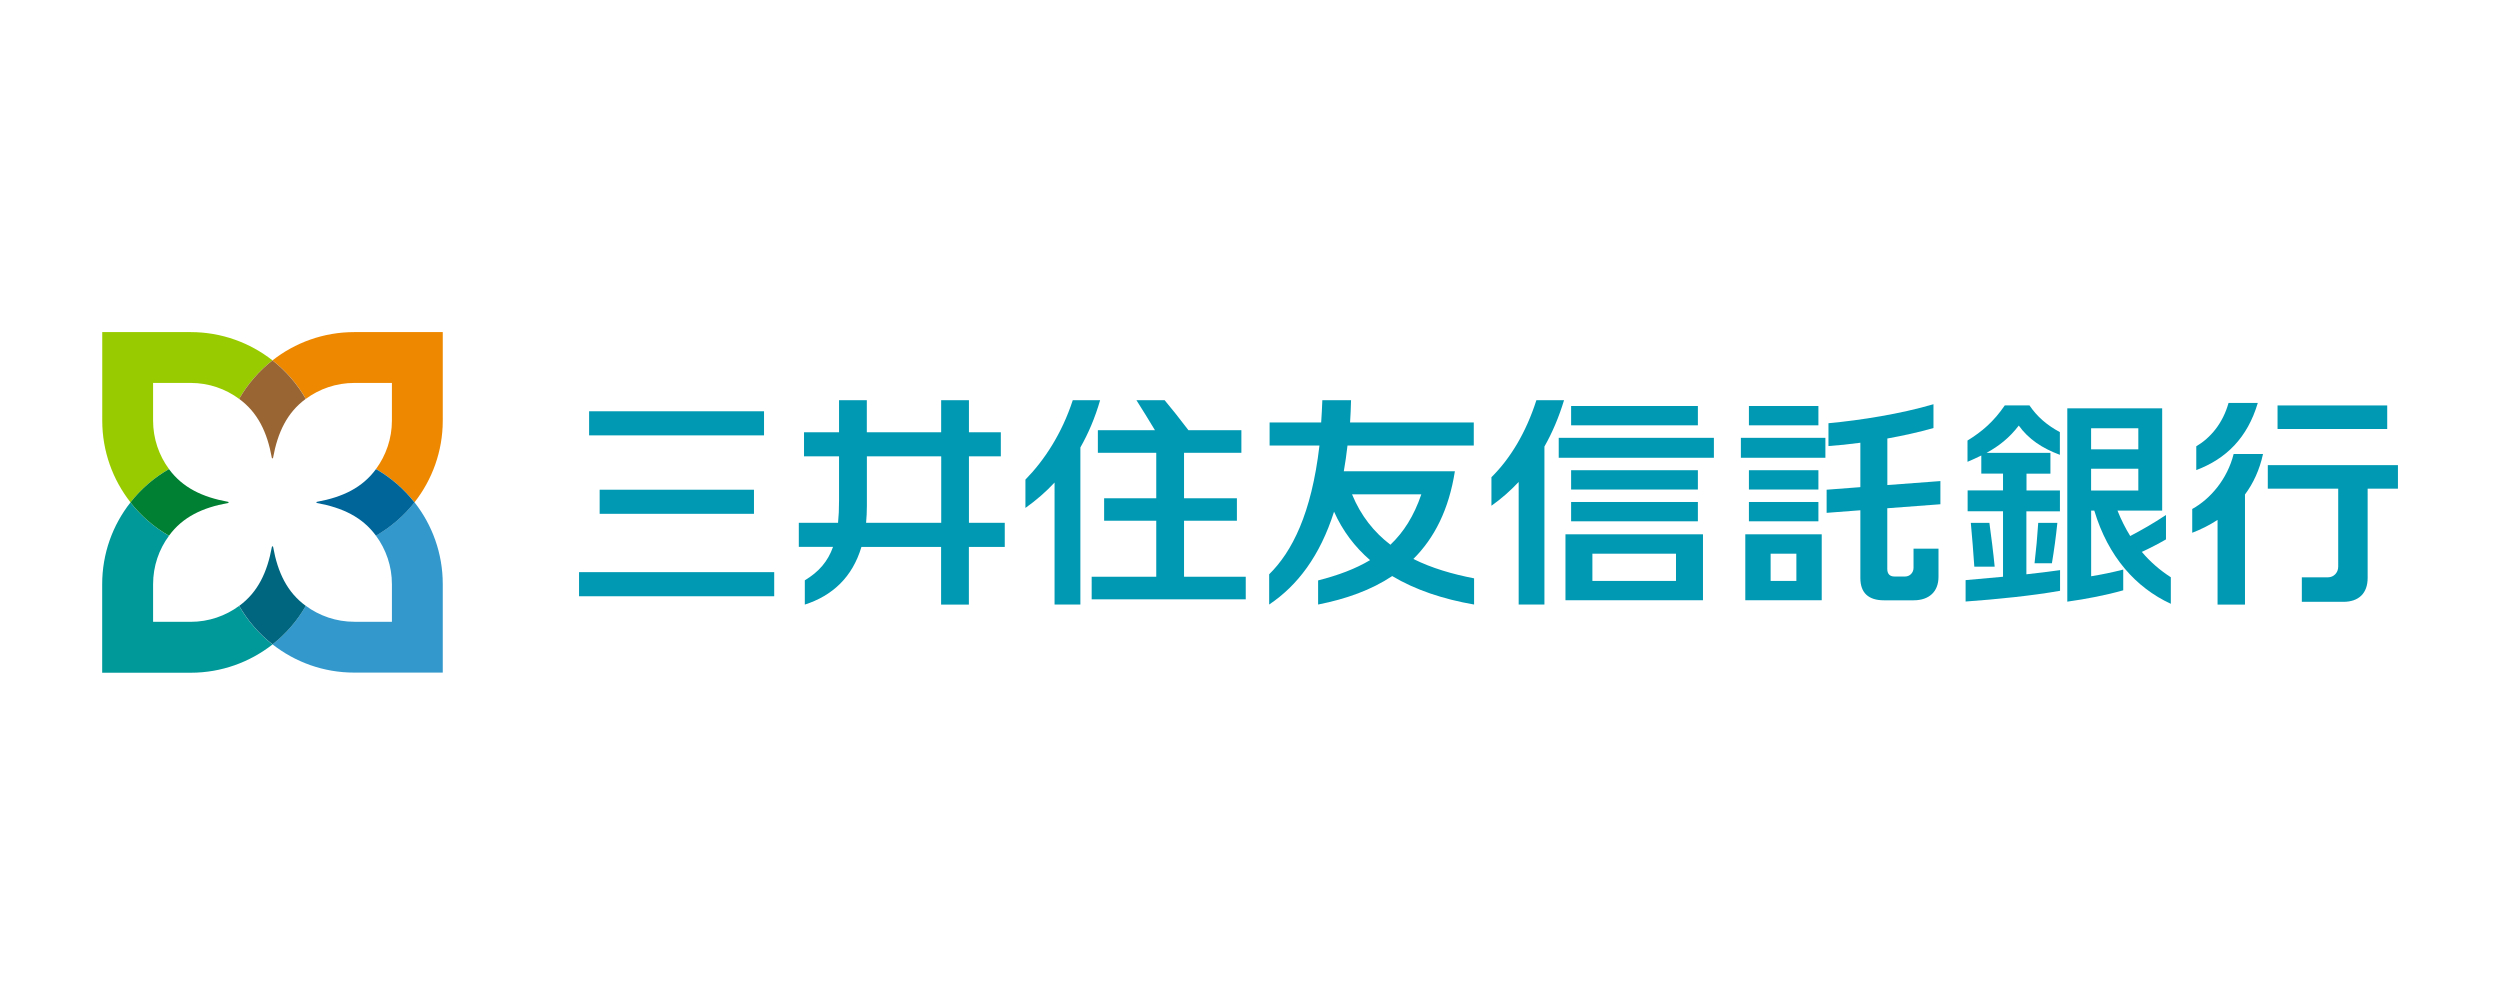 <svg width="540" height="216" viewBox="0 0 540 216" fill="none" xmlns="http://www.w3.org/2000/svg">
<g clip-path="url(#clip0_148_934)">
<path d="M36.498 101.314C34.338 98.373 33.066 94.757 33.066 90.835V82.714H41.188C45.109 82.714 48.726 83.999 51.653 86.159C53.508 82.939 55.959 80.105 58.86 77.839C53.985 74.024 47.851 71.732 41.188 71.732H22.084V90.835C22.084 97.512 24.376 103.646 28.191 108.508C30.47 105.607 33.292 103.156 36.511 101.314" fill="#99CC00"/>
<path d="M95.637 71.732H76.533C69.856 71.732 63.722 74.024 58.86 77.839C61.762 80.118 64.213 82.939 66.054 86.159C68.982 83.999 72.612 82.714 76.533 82.714H84.654V90.835C84.654 94.757 83.369 98.373 81.21 101.314C84.429 103.156 87.251 105.607 89.529 108.508C93.345 103.633 95.637 97.499 95.637 90.835V71.732Z" fill="#EE8800"/>
<path d="M51.654 130.871C48.726 133.03 45.096 134.315 41.188 134.315H33.067V126.194C33.067 122.273 34.338 118.656 36.498 115.728C33.279 113.874 30.457 111.436 28.178 108.535C24.349 113.397 22.071 119.53 22.071 126.207V145.311H41.188C47.851 145.311 53.985 143.019 58.86 139.204C55.959 136.925 53.508 134.103 51.654 130.884" fill="#009999"/>
<path d="M81.21 115.715C83.369 118.643 84.654 122.273 84.654 126.181V134.302H76.533C72.612 134.302 68.982 133.017 66.054 130.857C64.213 134.077 61.762 136.898 58.86 139.177C63.736 143.006 69.869 145.284 76.533 145.284H95.637V126.168C95.637 119.504 93.358 113.37 89.529 108.495C87.251 111.396 84.429 113.847 81.21 115.688" fill="#3399CC"/>
<path d="M58.861 77.839C55.959 80.118 53.508 82.939 51.654 86.159C55.681 89.1 57.721 93.366 58.715 98.89C58.715 98.89 58.728 99.009 58.847 99.009C58.967 99.009 58.98 98.89 58.98 98.89C59.987 93.366 62.027 89.1 66.041 86.159C64.2 82.939 61.736 80.104 58.847 77.839" fill="#996633"/>
<path d="M28.178 108.521C30.457 111.423 33.279 113.873 36.498 115.715C39.439 111.688 43.705 109.647 49.242 108.654C49.242 108.654 49.375 108.641 49.375 108.521C49.375 108.402 49.242 108.389 49.242 108.389C43.718 107.382 39.452 105.342 36.498 101.328C33.279 103.169 30.457 105.62 28.178 108.521Z" fill="#008033"/>
<path d="M58.861 139.19C61.762 136.912 64.213 134.09 66.054 130.871C62.027 127.93 59.987 123.664 58.993 118.126C58.993 118.126 58.98 118.007 58.861 118.007C58.741 118.007 58.728 118.126 58.728 118.126C57.721 123.65 55.681 127.93 51.667 130.871C53.522 134.09 55.959 136.912 58.874 139.19" fill="#006680"/>
<path d="M89.53 108.521C87.251 105.62 84.429 103.156 81.21 101.328C78.269 105.342 74.003 107.382 68.479 108.389C68.479 108.389 68.346 108.402 68.346 108.521C68.346 108.641 68.479 108.654 68.479 108.654C74.003 109.661 78.269 111.701 81.21 115.715C84.429 113.86 87.251 111.423 89.53 108.521Z" fill="#006699"/>
<path d="M462.632 119.212C464.487 118.351 466.222 117.45 467.852 116.51V111.237C465.083 113.079 462.499 114.536 460.128 115.781C459.108 114.125 458.181 112.31 457.372 110.283H467.03V88.199H446.536V129.957C450.576 129.4 455.001 128.539 458.618 127.506V123.028C456.233 123.637 453.981 124.101 451.689 124.472V110.283H452.365C455.359 120.246 461.334 126.936 468.898 130.42V124.684C466.567 123.187 464.487 121.398 462.645 119.226M451.676 92.505H461.877V97.049H451.676V92.505ZM451.676 101.248H461.877V105.951H451.676V101.248Z" fill="#0099B3"/>
<path d="M437.726 110.442H444.946V105.938H437.726V102.308H442.892V97.817H429.101C431.764 96.347 434.043 94.571 436.056 91.922C438.136 94.823 441.091 96.823 444.932 98.241V93.339C442.044 91.776 440.017 89.987 438.361 87.563H433.036C430.651 91.061 428.094 93.246 424.981 95.154V99.751C426.028 99.301 427.021 98.864 427.962 98.387V102.295H432.652V105.925H425.007V110.429H432.652V124.578C430.002 124.83 427.299 125.068 424.57 125.307V129.93C431.234 129.453 439.011 128.671 444.972 127.612V123.147C442.667 123.478 440.229 123.77 437.699 124.048V110.416L437.726 110.442Z" fill="#0099B3"/>
<path d="M443.211 121.663C443.688 118.828 444.058 116.139 444.39 112.946H440.256C440.058 115.993 439.806 118.762 439.461 121.663H443.211Z" fill="#0099B3"/>
<path d="M429.711 112.946H425.697C425.962 115.781 426.253 119.358 426.452 122.405H430.85C430.559 119.358 430.095 115.742 429.711 112.946Z" fill="#0099B3"/>
<path d="M419.126 108.906V103.911L407.666 104.772V94.717C411.124 94.094 414.555 93.339 417.629 92.452V87.311C410.568 89.391 401.943 90.769 394.948 91.418V96.347C397.094 96.201 399.426 95.962 401.837 95.631V105.223L394.551 105.779V110.774L401.837 110.217V124.869C401.837 128.049 403.586 129.665 406.924 129.665H413.35C416.701 129.665 418.715 127.784 418.715 124.604V118.51H413.323V122.657C413.323 123.717 412.502 124.525 411.521 124.525H409.19C408.223 124.525 407.653 123.982 407.653 122.922V109.78L419.112 108.919L419.126 108.906Z" fill="#0099B3"/>
<path d="M392.776 87.696H377.766V91.869H392.776V87.696Z" fill="#0099B3"/>
<path d="M394.286 94.571H376.03V98.877H394.286V94.571Z" fill="#0099B3"/>
<path d="M392.776 101.566H377.766V105.739H392.776V101.566Z" fill="#0099B3"/>
<path d="M392.776 108.429H377.766V112.602H392.776V108.429Z" fill="#0099B3"/>
<path d="M376.984 129.652H393.491V115.41H376.984V129.652ZM388.019 125.479H382.455V119.597H388.019V125.479Z" fill="#0099B3"/>
<path d="M318.402 124.922C313.765 124.021 309.287 122.736 305.286 120.736C309.83 116.218 312.957 110.071 314.255 101.791H290.263C290.581 100.029 290.833 98.175 291.058 96.24H318.335V91.246H291.614C291.72 89.696 291.786 88.08 291.826 86.437H285.626C285.56 88.106 285.48 89.709 285.374 91.246H274.233V96.24H285.003C283.281 111.025 279.042 119.226 274.14 124.048V130.579C280.247 126.486 285.096 120.127 288.156 110.522C290.024 114.708 292.661 118.153 295.933 120.988C292.74 122.895 289.004 124.273 284.712 125.373V130.579C290.806 129.374 296.225 127.426 300.716 124.432C305.75 127.439 311.764 129.427 318.402 130.579V124.922ZM292.051 106.773H307.008C305.419 111.436 303.206 114.933 300.331 117.662C296.834 114.986 293.959 111.462 292.038 106.773" fill="#0099B3"/>
<path d="M217.041 112.92H209.291V98.572H216.18V93.366H209.291V86.45H203.29V93.366H187.233V86.45H181.232V93.366H173.668V98.572H181.232V108.217C181.232 109.939 181.166 111.489 181.02 112.92H172.542V118.126H179.934C178.821 121.266 176.9 123.505 173.84 125.346V130.592C179.748 128.685 184.107 124.724 186.068 118.139H203.277V130.592H209.278V118.139H217.028V112.933L217.041 112.92ZM187.075 112.92C187.18 111.78 187.247 110.588 187.247 109.329V98.572H203.303V112.92H187.075Z" fill="#0099B3"/>
<path d="M515.638 87.576H491.95V92.663H515.638V87.576Z" fill="#0099B3"/>
<path d="M517.955 100.467H489.843V105.554H505.052V122.418C505.052 123.664 504.111 124.697 502.866 124.697H497.196V129.996H506.165C509.49 129.996 511.411 128.142 511.411 124.843V105.554H517.955V100.467Z" fill="#0099B3"/>
<path d="M487.697 87.033H481.365C480.12 91.484 477.444 94.598 474.396 96.4V101.54C480.848 99.102 485.445 94.585 487.684 87.033" fill="#0099B3"/>
<path d="M482.464 98.069C481.1 103.514 477.43 107.779 473.522 109.939V115.079C475.483 114.324 477.311 113.397 478.993 112.297V130.592H484.915V106.812C486.73 104.375 488.068 101.473 488.81 98.069H482.478H482.464Z" fill="#0099B3"/>
<path d="M237.628 86.437H231.72C229.375 93.644 225.573 99.433 221.492 103.593V109.714C223.784 108.084 225.891 106.269 227.785 104.229V130.579H233.362V96.651C235.085 93.617 236.529 90.239 237.628 86.437Z" fill="#0099B3"/>
<path d="M255.752 124.578V112.482H267.172V107.62H255.752V97.804H268.139V92.928H256.706C254.944 90.61 252.957 88.093 251.566 86.45H245.472C246.744 88.451 248.188 90.782 249.473 92.928H237.139V97.804H249.751V107.62H238.49V112.482H249.751V124.578H235.801V129.453H269.08V124.578H255.765H255.752Z" fill="#0099B3"/>
<path d="M165.03 88.835H127.247V94.041H165.03V88.835Z" fill="#0099B3"/>
<path d="M162.857 105.779H129.525V110.985H162.857V105.779Z" fill="#0099B3"/>
<path d="M167.229 123.584H125.074V128.791H167.229V123.584Z" fill="#0099B3"/>
<path d="M338.141 129.652H367.843V115.41H338.141V129.652ZM362.014 125.479H343.957V119.597H362.014V125.479Z" fill="#0099B3"/>
<path d="M366.743 108.429H339.36V112.602H366.743V108.429Z" fill="#0099B3"/>
<path d="M366.743 101.566H339.36V105.739H366.743V101.566Z" fill="#0099B3"/>
<path d="M370.201 94.571H336.684V98.877H370.201V94.571Z" fill="#0099B3"/>
<path d="M366.743 87.696H339.36V91.869H366.743V87.696Z" fill="#0099B3"/>
<path d="M337.849 86.437H331.861C329.648 93.379 326.23 99.062 322.15 103.076V109.237C324.296 107.726 326.244 106.004 328.032 104.097V130.579H333.596V96.453C335.318 93.419 336.736 90.067 337.835 86.437" fill="#0099B3"/>
</g>
<defs>
<clipPath id="clip0_148_934">
<rect width="540" height="102.99" fill="white" transform="translate(0 57)"/>
</clipPath>
</defs>
</svg>
